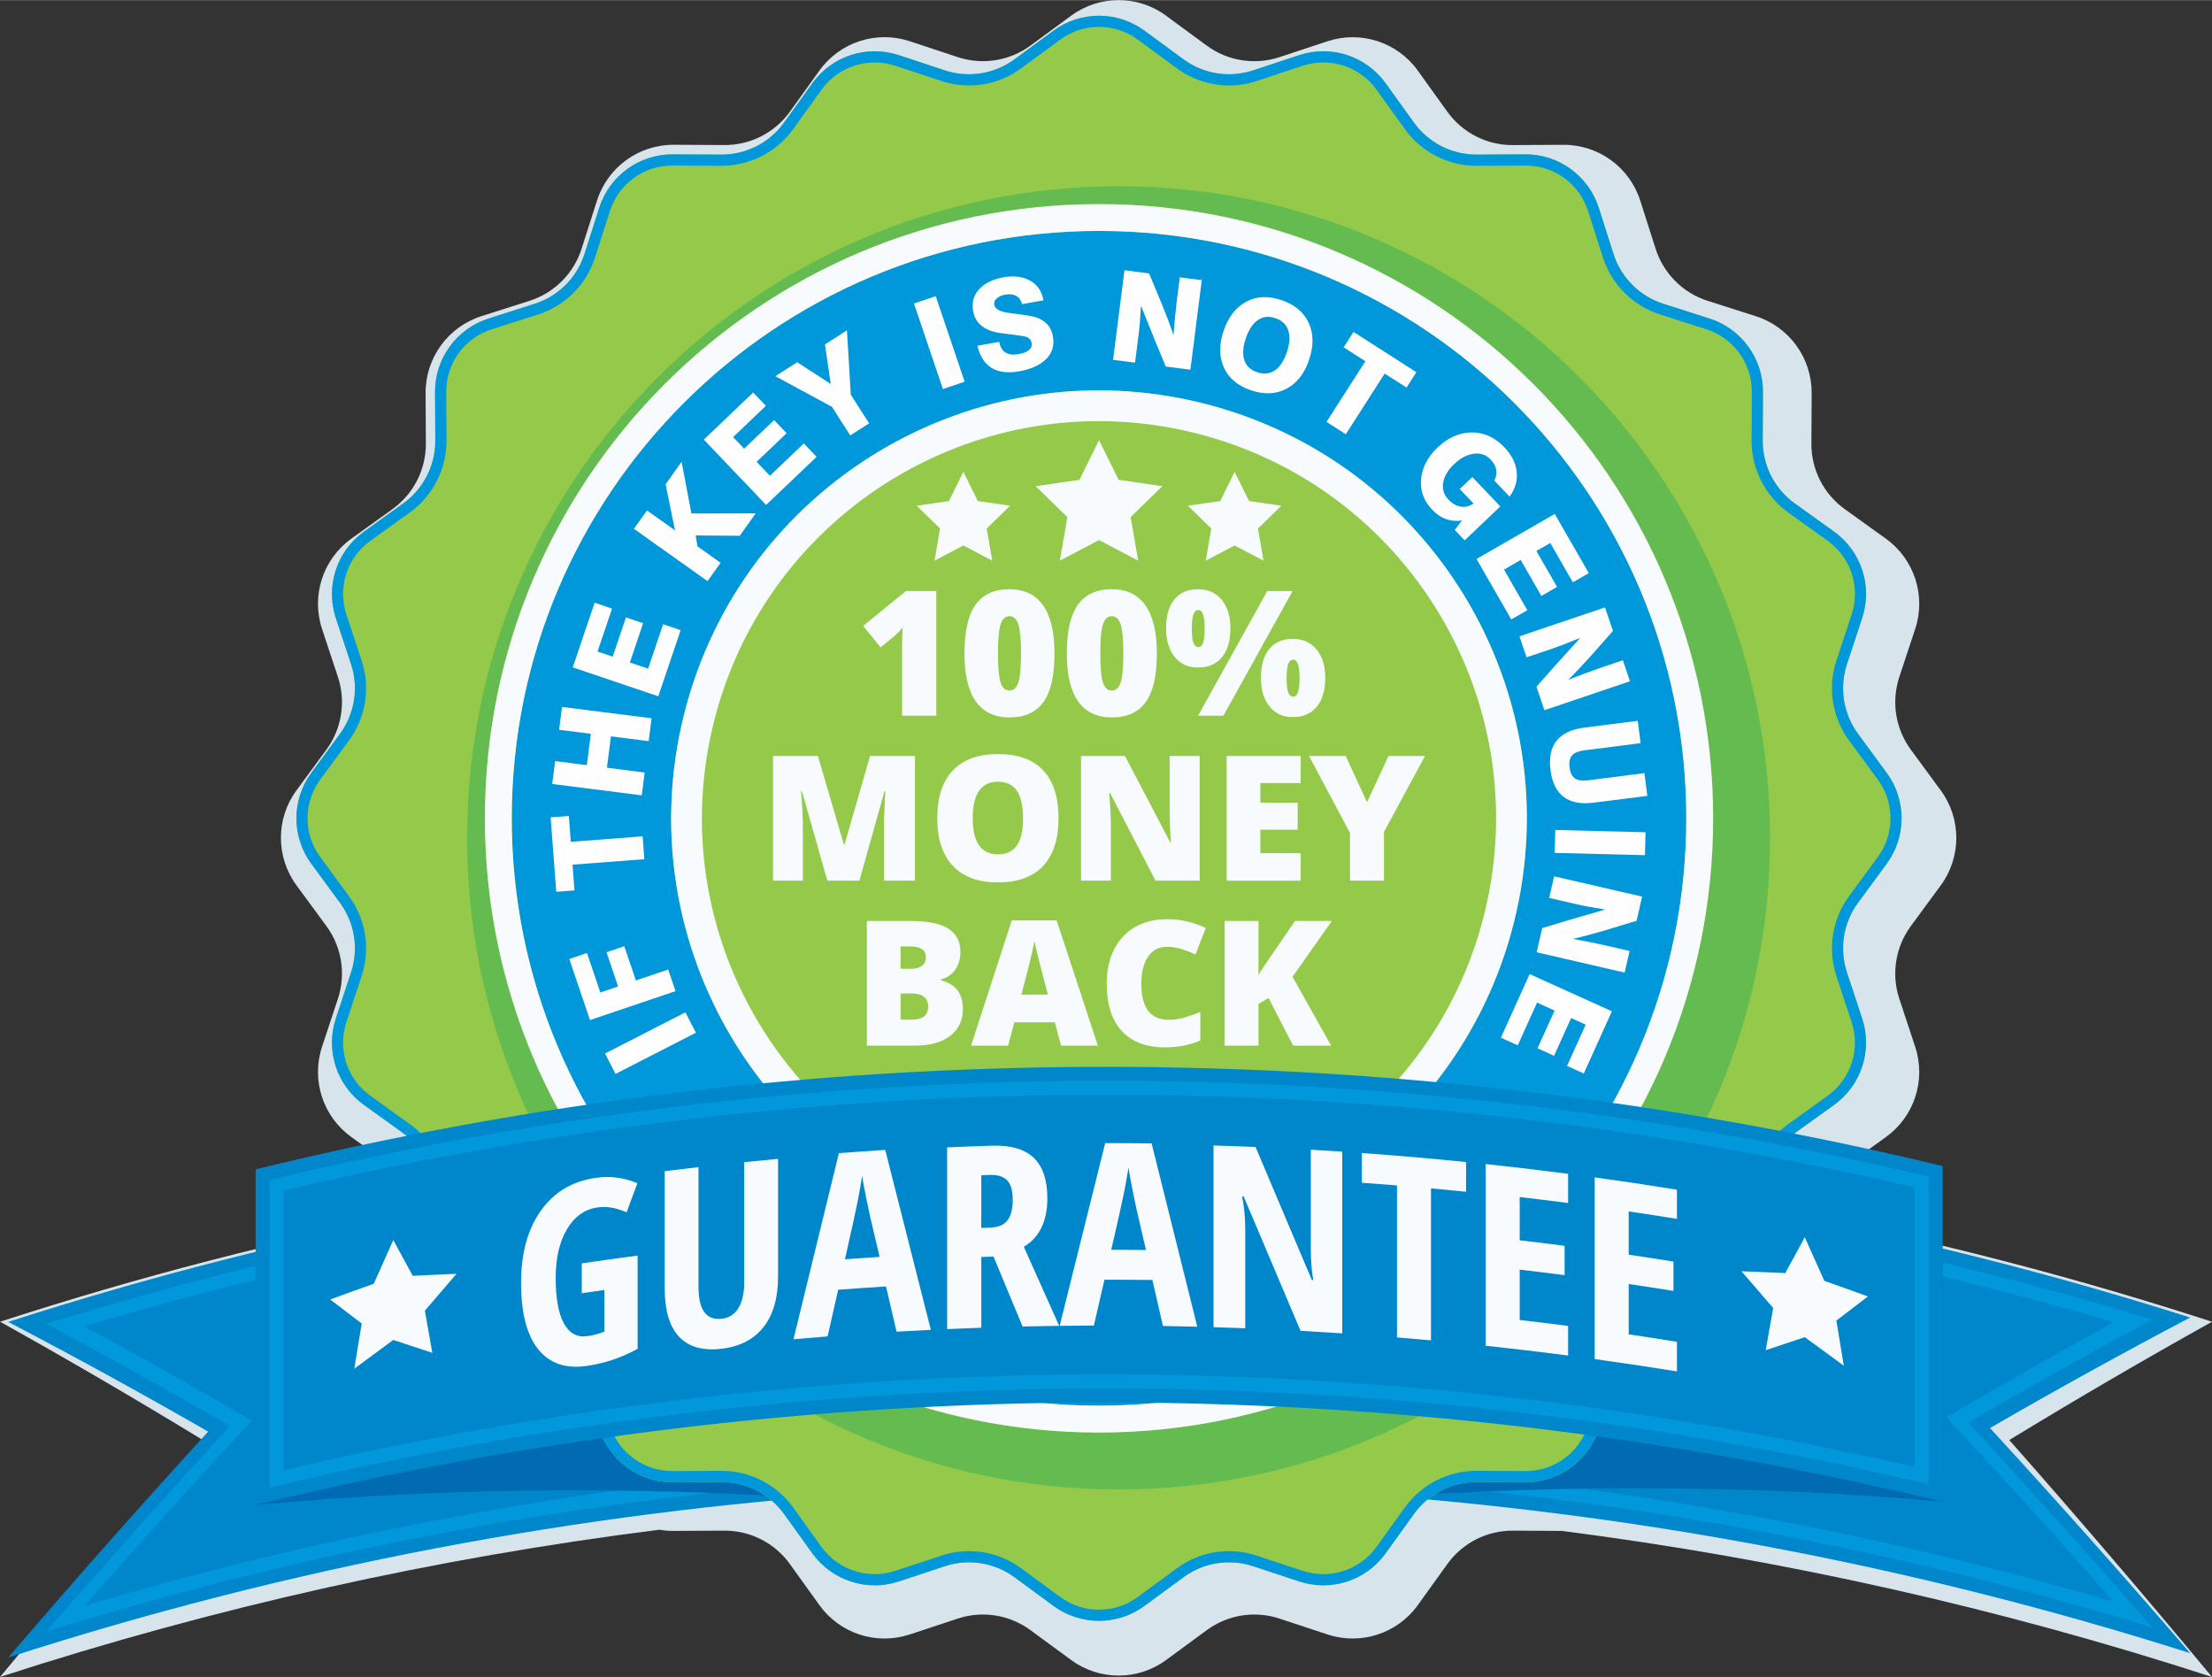 <?xml version="1.0" encoding="UTF-8"?>
<!DOCTYPE svg PUBLIC "-//W3C//DTD SVG 1.1//EN" "http://www.w3.org/Graphics/SVG/1.1/DTD/svg11.dtd">
<!-- Creator: CorelDRAW 2019 (64-Bit) -->
<svg xmlns="http://www.w3.org/2000/svg" xml:space="preserve" width="1.087in" height="0.824in" version="1.1" style="shape-rendering:geometricPrecision; text-rendering:geometricPrecision; image-rendering:optimizeQuality; fill-rule:evenodd; clip-rule:evenodd"
viewBox="0 0 1086.6 823.56"
 xmlns:xlink="http://www.w3.org/1999/xlink"
 xmlns:xodm="http://www.corel.com/coreldraw/odm/2003">
 <rect x="0" y="0" width="1086.6" height="823.56" fill="#333333" stroke="none"/>
 <defs>
  <style type="text/css">
   <![CDATA[
    .fil8 {fill:none;fill-rule:nonzero}
    .fil2 {fill:#0098DA}
    .fil1 {fill:#0087CB}
    .fil4 {fill:#006BB3}
    .fil9 {fill:#FEFEFE;fill-rule:nonzero}
    .fil7 {fill:#F7FBFE;fill-rule:nonzero}
    .fil5 {fill:#94C949;fill-rule:nonzero}
    .fil6 {fill:#64BC50;fill-rule:nonzero}
    .fil3 {fill:#006BB3;fill-rule:nonzero}
    .fil0 {fill:#D8E4EB;fill-rule:nonzero}
   ]]>
  </style>
 </defs>
 <g id="Layer_x0020_1">
  <g id="_2532359664288">
   <path class="fil0" d="M572.8 7.65l20.02 14.7c10.28,7.55 23.58,9.65 35.69,5.65l23.59 -7.8c16.35,-5.4 34.31,0.43 44.36,14.41l14.5 20.18c7.44,10.35 19.44,16.47 32.19,16.4l24.85 -0.13c17.22,-0.09 32.5,11.02 37.74,27.41l7.56 23.67c3.88,12.15 13.4,21.67 25.55,25.55l23.67 7.55c16.4,5.24 27.5,20.52 27.42,37.73l-0.13 24.84c-0.07,12.76 6.05,24.75 16.41,32.19l20.17 14.5c13.98,10.04 19.82,28.01 14.41,44.35l-7.8 23.58c-4,12.11 -1.9,25.41 5.65,35.69l14.71 20.02c10.19,13.87 10.19,32.76 0,46.63l-14.71 20.02c-7.55,10.28 -9.66,23.57 -5.65,35.68l7.8 23.59c5.41,16.35 -0.43,34.31 -14.41,44.35l-20.17 14.5c-8.32,5.97 -13.9,14.89 -15.74,24.76 66.06,13.31 131.56,30.45 196.13,51.43 -32.97,18.37 -66.19,37.72 -99.59,58.09 33.4,37.79 66.61,76.58 99.59,116.37 -104.52,-33.96 -211.44,-57.87 -319.33,-71.73l-24.11 -0.13c-12.75,-0.07 -24.75,6.05 -32.19,16.4l-14.5 20.17c-10.05,13.98 -28.01,19.82 -44.36,14.42l-23.59 -7.8c-12.11,-4 -25.41,-1.9 -35.69,5.65l-20.02 14.7c-13.87,10.19 -32.76,10.19 -46.64,0l-20.02 -14.7c-10.28,-7.55 -23.58,-9.66 -35.69,-5.65l-23.59 7.8c-16.35,5.4 -34.31,-0.43 -44.36,-14.42l-14.5 -20.17c-7.44,-10.35 -19.44,-16.47 -32.19,-16.4l-24.85 0.13c-2.38,0.01 -4.72,-0.19 -7,-0.59 -109.46,13.76 -217.93,37.87 -323.95,72.31 32.98,-39.79 66.19,-78.58 99.59,-116.37 -33.4,-20.37 -66.61,-39.72 -99.59,-58.09 68.44,-22.23 137.89,-40.16 207.98,-53.78 -2.24,-8.93 -7.57,-16.92 -15.22,-22.42l-20.18 -14.5c-13.98,-10.04 -19.82,-28 -14.41,-44.35l7.8 -23.59c4,-12.11 1.9,-25.4 -5.65,-35.68l-14.71 -20.02c-10.19,-13.87 -10.19,-32.76 0,-46.63l14.71 -20.02c7.55,-10.28 9.66,-23.57 5.65,-35.69l-7.8 -23.58c-5.41,-16.35 0.43,-34.31 14.41,-44.35l20.18 -14.5c10.36,-7.44 16.47,-19.44 16.41,-32.19l-0.13 -24.84c-0.09,-17.21 11.02,-32.49 27.41,-37.73l23.67 -7.55c12.15,-3.88 21.67,-13.4 25.55,-25.55l7.56 -23.67c5.24,-16.4 20.52,-27.5 37.73,-27.41l24.85 0.13c12.75,0.07 24.75,-6.04 32.19,-16.4l14.5 -20.18c10.05,-13.98 28.01,-19.81 44.36,-14.41l23.59 7.8c12.11,4 25.41,1.9 35.69,-5.65l20.02 -14.7c13.88,-10.19 32.77,-10.19 46.64,0z"/>
   <g>
    <path class="fil1" d="M102.27 703.06c-32.95,-18.93 -65.71,-36.9 -98.24,-53.89 138.02,-44.48 280.17,-71.45 423.2,-80.91 0,54.95 0,109.89 0,164.84 -143.03,9.46 -285.18,36.43 -423.2,80.91 32.53,-37.96 65.3,-74.94 98.24,-110.96z"/>
    <path class="fil1" d="M977.54 701.31c32.98,-19.07 65.77,-37.17 98.33,-54.29 -138.15,-43.91 -280.38,-70.32 -423.44,-79.22 0,54.95 0,109.9 0,164.85 143.06,8.9 285.28,35.3 423.44,79.21 -32.56,-37.82 -65.35,-74.68 -98.33,-110.56z"/>
    <path class="fil2" d="M41.46 788.67c121.74,-36.26 246.43,-59.04 371.88,-68.33 0,-45.79 0,-91.58 0,-137.37 -125.45,9.3 -250.14,32.07 -371.88,68.33 27.26,14.78 54.65,30.23 82.18,46.36 -27.52,29.66 -54.92,60 -82.18,91.01zm-18.74 -138.54c129.91,-40.27 263.33,-65.11 397.56,-74.53 0,50.37 0,100.74 0,151.11 -134.24,9.41 -267.65,34.26 -397.56,74.53 29.9,-34.46 59.99,-68.09 90.23,-100.91 -30.24,-17.55 -60.33,-34.28 -90.23,-50.2z"/>
    <path class="fil2" d="M1038.4 786.68c-121.85,-35.76 -246.6,-58.04 -372.08,-66.84 0,-45.79 0,-91.58 0,-137.37 125.48,8.8 250.23,31.08 372.08,66.84 -27.28,14.89 -54.7,30.45 -82.24,46.69 27.54,29.55 54.97,59.78 82.24,90.68zm18.76 -138.62c-130.03,-39.74 -263.52,-64.06 -397.78,-72.94 0,50.37 0,100.74 0,151.11 134.26,8.89 267.76,33.2 397.78,72.94 -29.93,-34.33 -60.04,-67.85 -90.31,-100.54 30.26,-17.67 60.38,-34.53 90.31,-50.56z"/>
    <path class="fil3" d="M125.59 574.24c99.33,-9.19 200.26,-9.58 301.63,-1.17 0,54.95 0,109.9 0,164.84 -101.37,-8.4 -202.3,-8.01 -301.63,1.17l0 -164.84z"/>
    <path class="fil4" d="M652.44 572.62c0,54.95 0,109.9 0,164.84 101.39,-8.81 202.36,-8.81 301.76,-0.03 0,-54.95 0,-109.9 0,-164.84 -99.4,-8.79 -200.38,-8.78 -301.76,0.03z"/>
   </g>
   <path class="fil5" d="M562.21 14.99l19.19 14.09c9.85,7.23 22.59,9.25 34.19,5.41l22.6 -7.47c15.66,-5.18 32.87,0.41 42.5,13.81l13.89 19.32c7.13,9.92 18.63,15.78 30.85,15.71l23.8 -0.12c16.5,-0.09 31.13,10.55 36.15,26.26l7.24 22.67c3.72,11.64 12.84,20.76 24.48,24.47l22.67 7.24c15.72,5.02 26.35,19.65 26.27,36.14l-0.13 23.8c-0.06,12.22 5.8,23.71 15.72,30.84l19.33 13.89c13.39,9.62 18.99,26.83 13.81,42.49l-7.47 22.59c-3.83,11.6 -1.82,24.34 5.42,34.19l14.09 19.18c9.76,13.29 9.76,31.38 0,44.68l-14.09 19.18c-7.24,9.85 -9.25,22.58 -5.42,34.19l7.47 22.59c5.18,15.66 -0.41,32.86 -13.81,42.48l-19.33 13.89c-9.92,7.13 -15.78,18.62 -15.72,30.84l0.13 23.8c0.08,16.49 -10.55,31.13 -26.27,36.15l-22.67 7.23c-11.64,3.72 -20.76,12.83 -24.48,24.48l-7.24 22.67c-5.02,15.71 -19.66,26.35 -36.15,26.26l-23.8 -0.13c-12.22,-0.06 -23.71,5.79 -30.85,15.72l-13.89 19.32c-9.63,13.39 -26.84,18.98 -42.5,13.8l-22.6 -7.47c-11.6,-3.84 -24.35,-1.82 -34.19,5.41l-19.19 14.09c-13.3,9.76 -31.39,9.76 -44.69,0l-19.18 -14.09c-9.85,-7.23 -22.59,-9.25 -34.2,-5.41l-22.59 7.47c-15.67,5.18 -32.87,-0.41 -42.5,-13.8l-13.89 -19.32c-7.13,-9.93 -18.62,-15.78 -30.84,-15.72l-23.8 0.13c-16.5,0.09 -31.14,-10.55 -36.15,-26.26l-7.24 -22.67c-3.71,-11.64 -12.84,-20.76 -24.48,-24.48l-22.67 -7.23c-15.72,-5.02 -26.35,-19.65 -26.27,-36.15l0.13 -23.8c0.06,-12.22 -5.8,-23.71 -15.72,-30.84l-19.33 -13.89c-13.39,-9.62 -18.99,-26.83 -13.81,-42.48l7.47 -22.59c3.84,-11.6 1.82,-24.34 -5.42,-34.19l-14.09 -19.18c-9.77,-13.3 -9.77,-31.39 0,-44.68l14.09 -19.18c7.24,-9.85 9.26,-22.59 5.42,-34.19l-7.47 -22.59c-5.18,-15.66 0.41,-32.87 13.81,-42.49l19.33 -13.89c9.92,-7.13 15.78,-18.62 15.72,-30.84l-0.13 -23.8c-0.08,-16.49 10.55,-31.13 26.27,-36.14l22.67 -7.24c11.64,-3.71 20.77,-12.83 24.48,-24.47l7.24 -22.67c5.01,-15.71 19.65,-26.35 36.15,-26.26l23.8 0.12c12.22,0.06 23.71,-5.79 30.84,-15.71l13.89 -19.32c9.63,-13.39 26.83,-18.98 42.5,-13.81l22.59 7.47c11.6,3.83 24.35,1.82 34.2,-5.41l19.18 -14.09c13.3,-9.76 31.39,-9.76 44.69,0z"/>
   <path class="fil6" d="M869.51 411.44c0,176.75 -143.28,320.03 -320.03,320.03 -176.74,0 -320.03,-143.28 -320.03,-320.03 0,-176.74 143.28,-320.03 320.03,-320.03 176.75,0 320.03,143.28 320.03,320.03z"/>
   <path class="fil2" d="M902.07 479.26l7.47 22.59c4.45,13.45 -0.29,28.04 -11.8,36.3l-19.33 13.89c-11.35,8.15 -18.08,21.36 -18,35.33l0.12 23.8c0.07,14.17 -8.94,26.57 -22.44,30.88l-22.67 7.24c-13.31,4.25 -23.8,14.72 -28.05,28.04l-7.24 22.67c-4.28,13.42 -16.63,22.44 -30.72,22.44l-24.2 -0.12c-13.89,0 -27.01,6.73 -35.11,18l-13.89 19.32c-6.04,8.41 -15.83,13.43 -26.19,13.43 -3.44,0 -6.84,-0.55 -10.12,-1.63l-22.6 -7.47c-4.39,-1.45 -8.96,-2.19 -13.57,-2.19 -9.27,0 -18.12,2.9 -25.6,8.39l-19.18 14.09c-5.57,4.09 -12.17,6.26 -19.09,6.26 -6.92,0 -13.52,-2.17 -19.09,-6.26l-19.19 -14.09c-7.47,-5.49 -16.32,-8.39 -25.59,-8.39 -4.62,0 -9.19,0.74 -13.57,2.19l-22.6 7.47c-3.28,1.09 -6.68,1.63 -10.12,1.63 -10.36,0 -20.15,-5.02 -26.19,-13.43l-13.89 -19.32c-8.1,-11.27 -21.23,-18 -35.11,-18l-24.2 0.12c-14.09,0 -26.43,-9.02 -30.72,-22.44l-7.24 -22.67c-4.25,-13.31 -14.73,-23.79 -28.04,-28.04l-22.68 -7.24c-13.5,-4.31 -22.51,-16.72 -22.44,-30.88l0.13 -23.8c0.07,-13.97 -6.66,-27.18 -18.01,-35.33l-19.33 -13.89c-11.5,-8.26 -16.25,-22.85 -11.8,-36.3l7.47 -22.59c4.39,-13.26 2.07,-27.91 -6.2,-39.16l-14.09 -19.18c-8.39,-11.41 -8.39,-26.75 0,-38.17l14.09 -19.18c8.27,-11.26 10.59,-25.9 6.2,-39.17l-7.47 -22.59c-4.45,-13.45 0.3,-28.04 11.8,-36.3l19.33 -13.89c11.35,-8.15 18.08,-21.36 18.01,-35.33l-0.13 -23.8c-0.07,-14.16 8.94,-26.57 22.44,-30.88l22.68 -7.24c13.31,-4.25 23.8,-14.73 28.04,-28.04l7.24 -22.67c4.28,-13.42 16.63,-22.44 30.72,-22.44l24.2 0.13c13.88,0 27.01,-6.73 35.11,-18l13.89 -19.32c6.04,-8.41 15.83,-13.43 26.19,-13.43 3.44,0 6.84,0.55 10.12,1.63l22.6 7.47c4.39,1.45 8.95,2.19 13.57,2.19 9.28,0 18.13,-2.9 25.6,-8.39l19.19 -14.09c5.57,-4.09 12.17,-6.26 19.09,-6.26 6.92,0 13.52,2.17 19.09,6.26l19.19 14.09c7.47,5.49 16.32,8.39 25.6,8.39 4.62,0 9.18,-0.73 13.57,-2.19l22.6 -7.47c3.28,-1.08 6.68,-1.63 10.12,-1.63 10.36,0 20.15,5.02 26.19,13.43l13.89 19.32c8.1,11.27 21.23,18 35.11,18l24.2 -0.13c14.09,0 26.43,9.02 30.72,22.44l7.24 22.67c4.25,13.31 14.73,23.79 28.05,28.04l22.67 7.24c13.5,4.3 22.52,16.72 22.44,30.88l-0.12 23.8c-0.07,13.97 6.65,27.18 18,35.33l19.33 13.89c11.51,8.26 16.25,22.85 11.8,36.3l-7.47 22.59c-4.39,13.26 -2.07,27.9 6.2,39.16l14.09 19.18c8.39,11.42 8.39,26.76 0,38.17l-14.09 19.18c-8.27,11.26 -10.59,25.9 -6.2,39.16zm24.72 -55.09c9.76,-13.3 9.76,-31.39 0,-44.68l-14.09 -19.18c-7.24,-9.85 -9.25,-22.59 -5.42,-34.19l7.47 -22.59c5.18,-15.66 -0.41,-32.87 -13.81,-42.49l-19.33 -13.89c-9.92,-7.13 -15.78,-18.62 -15.72,-30.84l0.13 -23.8c0.08,-16.49 -10.55,-31.13 -26.27,-36.14l-22.67 -7.24c-11.64,-3.71 -20.76,-12.83 -24.48,-24.47l-7.24 -22.67c-5.02,-15.71 -19.66,-26.35 -36.15,-26.26l-23.8 0.12c-12.22,0.06 -23.71,-5.79 -30.85,-15.71l-13.89 -19.32c-9.63,-13.39 -26.84,-18.98 -42.5,-13.81l-22.6 7.47c-11.6,3.83 -24.35,1.82 -34.19,-5.41l-19.19 -14.09c-13.3,-9.76 -31.39,-9.76 -44.69,0l-19.18 14.09c-9.85,7.23 -22.59,9.25 -34.2,5.41l-22.59 -7.47c-15.67,-5.18 -32.87,0.41 -42.5,13.81l-13.89 19.32c-7.13,9.92 -18.62,15.78 -30.84,15.71l-23.8 -0.12c-16.5,-0.09 -31.14,10.55 -36.15,26.26l-7.24 22.67c-3.71,11.64 -12.84,20.76 -24.48,24.47l-22.67 7.24c-15.72,5.02 -26.35,19.65 -26.27,36.14l0.13 23.8c0.06,12.22 -5.8,23.71 -15.72,30.84l-19.33 13.89c-13.39,9.62 -18.99,26.83 -13.81,42.49l7.47 22.59c3.84,11.6 1.82,24.34 -5.42,34.19l-14.09 19.18c-9.77,13.29 -9.77,31.38 0,44.68l14.09 19.18c7.24,9.85 9.26,22.58 5.42,34.19l-7.47 22.59c-5.18,15.66 0.41,32.86 13.81,42.48l19.33 13.89c9.92,7.13 15.78,18.62 15.72,30.84l-0.13 23.8c-0.08,16.49 10.55,31.13 26.27,36.15l22.67 7.23c11.64,3.72 20.77,12.83 24.48,24.48l7.24 22.67c5.01,15.71 19.65,26.35 36.15,26.26l23.8 -0.13c12.22,-0.06 23.71,5.79 30.84,15.72l13.89 19.32c9.63,13.39 26.83,18.98 42.5,13.8l22.59 -7.47c11.6,-3.84 24.35,-1.82 34.2,5.41l19.18 14.09c13.3,9.76 31.39,9.76 44.69,0l19.19 -14.09c9.85,-7.23 22.59,-9.25 34.19,-5.41l22.6 7.47c15.66,5.18 32.87,-0.41 42.5,-13.8l13.89 -19.32c7.13,-9.93 18.63,-15.78 30.85,-15.72l23.8 0.13c16.5,0.09 31.13,-10.55 36.15,-26.26l7.24 -22.67c3.72,-11.64 12.84,-20.76 24.48,-24.48l22.67 -7.23c15.72,-5.02 26.35,-19.65 26.27,-36.15l-0.13 -23.8c-0.06,-12.22 5.8,-23.71 15.72,-30.84l19.33 -13.89c13.39,-9.62 18.99,-26.83 13.81,-42.48l-7.47 -22.59c-3.83,-11.6 -1.82,-24.34 5.42,-34.19l14.09 -19.18z"/>
   <path class="fil5" d="M841.53 401.83c0,166.61 -135.06,301.67 -301.67,301.67 -166.61,0 -301.67,-135.06 -301.67,-301.67 0,-166.61 135.06,-301.67 301.67,-301.67 166.61,0 301.67,135.06 301.67,301.67z"/>
   <path class="fil2" d="M743.75 452.67c-28.07,112.61 -142.13,181.12 -254.75,153.05 -112.57,-28.07 -181.11,-142.12 -153.02,-254.7 28.06,-112.62 142.11,-181.14 254.7,-153.07 112.62,28.07 181.14,142.13 153.07,254.72zm-203.89 -339.31c-159.32,0 -288.48,129.15 -288.48,288.48 0,159.32 129.15,288.48 288.48,288.48 159.32,0 288.48,-129.16 288.48,-288.48 0,-159.32 -129.16,-288.48 -288.48,-288.48z"/>
   <path class="fil7" d="M539.87 690.31c-159.32,0 -288.48,-129.16 -288.48,-288.48 0,-159.32 129.15,-288.48 288.48,-288.48 159.32,0 288.48,129.15 288.48,288.48 0,159.32 -129.16,288.48 -288.48,288.48zm0 -590.14c-166.61,0 -301.67,135.06 -301.67,301.67 0,166.61 135.06,301.67 301.67,301.67 166.61,0 301.67,-135.06 301.67,-301.67 0,-166.61 -135.06,-301.67 -301.67,-301.67z"/>
   <path class="fil7" d="M729.09 449.01c-26.06,104.51 -131.91,168.09 -236.43,142.05 -104.48,-26.06 -168.09,-131.91 -142.02,-236.39 26.04,-104.52 131.89,-168.12 236.39,-142.06 104.52,26.05 168.11,131.91 142.06,236.41zm-138.41 -251.07c-112.59,-28.07 -226.64,40.45 -254.7,153.07 -28.09,112.58 40.45,226.63 153.02,254.7 112.62,28.07 226.67,-40.44 254.75,-153.05 28.07,-112.59 -40.45,-226.65 -153.07,-254.72z"/>
   <polygon class="fil7" points="539.87,216.12 549.48,235.59 570.98,238.72 555.42,253.88 559.09,275.29 539.87,265.18 520.64,275.29 524.31,253.88 508.76,238.72 530.25,235.59 "/>
   <polygon class="fil7" points="473.24,231.65 480.33,246.02 496.18,248.32 484.71,259.5 487.42,275.29 473.24,267.83 459.07,275.29 461.77,259.5 450.3,248.32 466.15,246.02 "/>
   <polygon class="fil7" points="606.49,231.65 613.58,246.02 629.43,248.32 617.96,259.5 620.67,275.29 606.49,267.83 592.31,275.29 595.02,259.5 583.55,248.32 599.4,246.02 "/>
   <polygon class="fil7" points="539.87,528.37 549.48,547.85 570.98,550.97 555.42,566.13 559.09,587.54 539.87,577.44 520.64,587.54 524.31,566.13 508.76,550.97 530.25,547.85 "/>
   <polygon class="fil7" points="473.24,528.37 480.33,542.74 496.18,545.04 484.71,556.22 487.42,572.01 473.24,564.55 459.07,572.01 461.77,556.22 450.3,545.04 466.15,542.74 "/>
   <polygon class="fil7" points="606.49,528.37 613.58,542.74 629.43,545.04 617.96,556.22 620.67,572.01 606.49,564.55 592.31,572.01 595.02,556.22 583.55,545.04 599.4,542.74 "/>
   <path class="fil7" d="M459.94 351.45l-16.8 0 0 -32.42c0,-3.94 0.08,-7.54 0.25,-10.81 -1.04,1.26 -2.32,2.57 -3.85,3.94l-6.95 5.74 -8.59 -10.56 21.03 -17.13 14.91 0 0 61.24z"/>
   <path class="fil7" d="M490.23 320.92c0,6.93 0.43,11.69 1.3,14.28 0.87,2.59 2.32,3.89 4.36,3.89 2.07,0 3.52,-1.34 4.38,-4.02 0.85,-2.68 1.28,-7.4 1.28,-14.16 0,-6.79 -0.43,-11.54 -1.3,-14.26 -0.87,-2.72 -2.32,-4.08 -4.35,-4.08 -2.04,0 -3.49,1.31 -4.36,3.94 -0.87,2.63 -1.3,7.43 -1.3,14.41zm27.77 0c0,10.83 -1.81,18.77 -5.44,23.81 -3.63,5.04 -9.19,7.56 -16.67,7.56 -7.32,0 -12.83,-2.63 -16.55,-7.89 -3.71,-5.26 -5.57,-13.09 -5.57,-23.48 0,-10.89 1.81,-18.88 5.45,-23.96 3.63,-5.08 9.19,-7.63 16.67,-7.63 7.29,0 12.8,2.65 16.52,7.94 3.73,5.29 5.59,13.17 5.59,23.65z"/>
   <path class="fil7" d="M540.5 320.92c0,6.93 0.43,11.69 1.3,14.28 0.87,2.59 2.32,3.89 4.36,3.89 2.06,0 3.52,-1.34 4.38,-4.02 0.85,-2.68 1.28,-7.4 1.28,-14.16 0,-6.79 -0.43,-11.54 -1.3,-14.26 -0.87,-2.72 -2.31,-4.08 -4.35,-4.08 -2.04,0 -3.49,1.31 -4.36,3.94 -0.86,2.63 -1.3,7.43 -1.3,14.41zm27.77 0c0,10.83 -1.81,18.77 -5.44,23.81 -3.63,5.04 -9.19,7.56 -16.67,7.56 -7.31,0 -12.83,-2.63 -16.54,-7.89 -3.72,-5.26 -5.57,-13.09 -5.57,-23.48 0,-10.89 1.81,-18.88 5.45,-23.96 3.63,-5.08 9.19,-7.63 16.67,-7.63 7.29,0 12.8,2.65 16.52,7.94 3.73,5.29 5.59,13.17 5.59,23.65z"/>
   <path class="fil7" d="M632.02 333.02c0,3.21 0.26,5.53 0.79,6.96 0.53,1.42 1.33,2.13 2.39,2.13 1.2,0 2.03,-0.81 2.49,-2.45 0.46,-1.63 0.69,-3.85 0.69,-6.64 0,-2.79 -0.23,-5 -0.69,-6.64 -0.46,-1.63 -1.29,-2.45 -2.49,-2.45 -1.09,0 -1.89,0.72 -2.41,2.18 -0.52,1.45 -0.77,3.76 -0.77,6.91zm18.97 -0.17c0,6.11 -1.39,10.85 -4.17,14.22 -2.78,3.37 -6.71,5.05 -11.79,5.05 -4.8,0 -8.61,-1.74 -11.41,-5.22 -2.81,-3.48 -4.21,-8.16 -4.21,-14.05 0,-6.14 1.36,-10.87 4.1,-14.18 2.74,-3.31 6.58,-4.96 11.52,-4.96 4.89,0 8.77,1.72 11.65,5.15 2.87,3.44 4.31,8.1 4.31,13.99zm-16.04 -42.64l-33.98 61.24 -12.44 0 33.97 -61.24 12.44 0zm-49.51 18.43c0,3.21 0.26,5.53 0.8,6.95 0.53,1.43 1.33,2.14 2.39,2.14 1.06,0 1.85,-0.7 2.36,-2.09 0.52,-1.4 0.78,-3.73 0.78,-7 0,-3.21 -0.26,-5.53 -0.78,-6.95 -0.52,-1.43 -1.3,-2.13 -2.36,-2.13 -1.09,0 -1.89,0.72 -2.41,2.18 -0.52,1.45 -0.77,3.76 -0.77,6.91zm18.97 -0.17c0,6.14 -1.38,10.9 -4.15,14.26 -2.77,3.37 -6.7,5.05 -11.81,5.05 -4.8,0 -8.61,-1.74 -11.42,-5.22 -2.8,-3.48 -4.21,-8.17 -4.21,-14.09 0,-6.14 1.37,-10.87 4.11,-14.18 2.74,-3.31 6.57,-4.96 11.52,-4.96 4.88,0 8.77,1.72 11.65,5.15 2.87,3.43 4.31,8.1 4.31,13.99z"/>
   <path class="fil7" d="M406.41 432.47l-12.52 -44.11 -0.38 0c0.59,7.52 0.88,13.35 0.88,17.51l0 26.6 -14.66 0 0 -61.24 22.03 0 12.78 43.48 0.33 0 12.52 -43.48 22.07 0 0 61.24 -15.2 0 0 -26.85c0,-1.4 0.02,-2.95 0.06,-4.65 0.04,-1.7 0.23,-5.88 0.57,-12.52l-0.38 0 -12.35 44.02 -15.75 0z"/>
   <path class="fil7" d="M477.83 401.77c0,11.84 4.12,17.76 12.36,17.76 4.19,0 7.3,-1.44 9.32,-4.31 2.02,-2.87 3.04,-7.35 3.04,-13.44 0,-6.11 -1.03,-10.63 -3.08,-13.55 -2.06,-2.92 -5.12,-4.38 -9.2,-4.38 -8.29,0 -12.44,5.98 -12.44,17.93zm42.14 0c0,10.3 -2.53,18.14 -7.58,23.5 -5.06,5.36 -12.46,8.04 -22.2,8.04 -9.61,0 -16.97,-2.69 -22.09,-8.08 -5.13,-5.39 -7.69,-13.24 -7.69,-23.54 0,-10.19 2.55,-17.98 7.65,-23.35 5.09,-5.37 12.5,-8.06 22.22,-8.06 9.75,0 17.13,2.67 22.16,8 5.03,5.33 7.54,13.17 7.54,23.5z"/>
   <path class="fil7" d="M589.33 432.47l-21.7 0 -22.37 -43.15 -0.37 0c0.53,6.79 0.8,11.96 0.8,15.54l0 27.61 -14.66 0 0 -61.24 21.61 0 22.28 42.56 0.25 0c-0.39,-6.17 -0.59,-11.13 -0.59,-14.87l0 -27.69 14.74 0 0 61.24z"/>
   <polygon class="fil7" points="638.93,432.47 602.57,432.47 602.57,371.23 638.93,371.23 638.93,384.51 619.12,384.51 619.12,394.15 637.46,394.15 637.46,407.42 619.12,407.42 619.12,418.98 638.93,418.98 "/>
   <polygon class="fil7" points="671.52,393.94 682.07,371.23 700,371.23 679.85,408.55 679.85,432.47 663.18,432.47 663.18,409.06 643.04,371.23 661.05,371.23 "/>
   <path class="fil7" d="M442.37 487.85l0 12.86 5.82 0c5.17,0 7.75,-2.18 7.75,-6.53 0,-2.04 -0.69,-3.61 -2.07,-4.69 -1.38,-1.09 -3.39,-1.63 -6.01,-1.63l-5.49 0zm0 -12.1l4.98 0c2.37,0 4.21,-0.49 5.51,-1.47 1.3,-0.98 1.95,-2.43 1.95,-4.36 0,-3.43 -2.6,-5.15 -7.79,-5.15l-4.65 0 0 10.98zm-16.55 -23.5l21.37 0c8.32,0 14.5,1.23 18.54,3.7 4.03,2.47 6.05,6.32 6.05,11.54 0,3.43 -0.88,6.36 -2.64,8.8 -1.76,2.43 -4.08,3.99 -6.96,4.69l0 0.42c3.8,1 6.55,2.68 8.25,5.02 1.7,2.35 2.56,5.39 2.56,9.13 0,5.56 -2.09,9.93 -6.26,13.13 -4.18,3.2 -9.87,4.8 -17.07,4.8l-23.83 0 0 -61.24z"/>
   <path class="fil7" d="M514.76 488.44l-2.64 -10.06c-0.61,-2.23 -1.36,-5.12 -2.24,-8.67 -0.88,-3.54 -1.46,-6.09 -1.74,-7.62 -0.25,1.43 -0.75,3.77 -1.49,7.04 -0.74,3.27 -2.38,9.7 -4.92,19.31l13.03 0zm6.45 25.05l-3.02 -11.47 -19.89 0 -3.1 11.47 -18.18 0 19.98 -61.49 22.07 0 20.23 61.49 -18.1 0z"/>
   <path class="fil7" d="M573.19 464.94c-3.94,0 -7.01,1.61 -9.22,4.84 -2.2,3.22 -3.31,7.67 -3.31,13.34 0,11.78 4.48,17.68 13.44,17.68 2.7,0 5.33,-0.38 7.87,-1.13 2.54,-0.76 5.09,-1.66 7.67,-2.72l0 13.99c-5.11,2.26 -10.89,3.39 -17.34,3.39 -9.24,0 -16.33,-2.68 -21.26,-8.04 -4.93,-5.36 -7.39,-13.11 -7.39,-23.24 0,-6.34 1.19,-11.91 3.58,-16.71 2.39,-4.8 5.82,-8.5 10.31,-11.08 4.48,-2.58 9.75,-3.88 15.81,-3.88 6.62,0 12.94,1.44 18.98,4.31l-5.07 13.03c-2.26,-1.06 -4.52,-1.95 -6.78,-2.68 -2.26,-0.72 -4.69,-1.09 -7.29,-1.09z"/>
   <path class="fil7" d="M653.91 513.49l-18.69 0 -12.1 -23.41 -4.9 2.93 0 20.48 -16.63 0 0 -61.24 16.63 0 0 26.6c0.84,-1.65 2.53,-4.26 5.07,-7.83l12.86 -18.76 18.09 0 -19.31 27.44 18.98 33.8z"/>
   <path class="fil8" d="M811.56 401.83c0,150.05 -121.64,271.69 -271.7,271.69 -150.05,0 -271.7,-121.64 -271.7,-271.69 0,-150.06 121.65,-271.7 271.7,-271.7 150.06,0 271.7,121.64 271.7,271.7z"/>
   <path class="fil8" d="M764.15 401.83c0,123.87 -100.41,224.28 -224.28,224.28 -123.87,0 -224.28,-100.42 -224.28,-224.28 0,-123.87 100.41,-224.29 224.28,-224.29 123.87,0 224.28,100.42 224.28,224.29z"/>
   <g>
    <path class="fil1" d="M125.59 574.24c0,54.94 0,109.89 0,164.84 272.14,-66.56 556.27,-67.11 828.61,-1.65 0,-54.95 0,-109.9 0,-164.84 -272.33,-65.47 -556.47,-64.92 -828.61,1.65z"/>
    <path class="fil2" d="M940.57 720.47c-263.63,-61.15 -537.92,-60.62 -801.37,1.59 0,-45.79 0,-91.58 0,-137.37 263.45,-62.22 537.73,-62.75 801.37,-1.59 0,45.79 0,91.58 0,137.37zm-808.17 -141.02c0,50.37 0,100.74 0,151.11 267.8,-64.37 547,-64.91 814.99,-1.62 0,-50.37 0,-100.74 0,-151.11 -267.99,-63.29 -547.19,-62.75 -814.99,1.62z"/>
    <g>
     <path class="fil7" d="M193.18 608.98c3.2,5.84 6.39,11.69 9.59,17.56 7.15,-0.37 14.31,-0.69 21.47,-0.98 -5.19,6.01 -10.36,12.04 -15.54,18.1 1.22,6.9 2.44,13.8 3.67,20.7 -6.4,-2.14 -12.8,-4.25 -19.19,-6.32 -6.39,4.67 -12.77,9.37 -19.15,14.11 1.22,-7.4 2.44,-14.8 3.66,-22.19 -5.16,-3.96 -10.32,-7.89 -15.48,-11.8 7.12,-2.62 14.26,-5.2 21.39,-7.73 3.19,-7.16 6.39,-14.31 9.58,-21.45z"/>
     <path class="fil7" d="M886.57 607.61c3.2,7.13 6.39,14.27 9.59,21.41 7.14,2.5 14.28,5.06 21.41,7.65 -5.16,3.93 -10.32,7.88 -15.49,11.86 1.22,7.39 2.44,14.78 3.66,22.17 -6.38,-4.71 -12.77,-9.39 -19.17,-14.03 -6.39,2.09 -12.8,4.23 -19.2,6.4 1.22,-6.91 2.44,-13.81 3.67,-20.72 -5.18,-6.04 -10.37,-12.05 -15.55,-18.04 7.17,0.25 14.33,0.55 21.48,0.89 3.2,-5.87 6.4,-11.74 9.59,-17.59z"/>
     <path class="fil7" d="M285.78 620.43c9.13,-1.35 18.28,-2.63 27.43,-3.84 0,15.26 0,30.52 0,45.78 -7.78,4.33 -16.04,7.12 -24.79,8.4 -10.43,1.53 -18.44,-1.15 -24.04,-8.15 -5.61,-6.99 -8.42,-17.89 -8.42,-32.75 0,-14.32 3.21,-26.07 9.64,-35.2 6.43,-9.13 15.42,-14.58 26.99,-16.25 7.15,-1.03 13.98,-0.14 20.5,2.67 -1.76,4.75 -3.52,9.5 -5.28,14.26 -5.07,-2.24 -9.82,-3.05 -14.24,-2.41 -6.34,0.91 -11.35,4.48 -15.05,10.68 -3.7,6.2 -5.55,14.17 -5.55,23.89 0,10.01 1.34,17.47 4.02,22.39 2.67,4.92 6.56,7 11.67,6.25 2.7,-0.4 5.44,-1.14 8.22,-2.22 0,-6.81 0,-13.63 0,-20.44 -3.7,0.52 -7.4,1.06 -11.1,1.61 0,-4.88 0,-9.76 0,-14.65z"/>
     <path class="fil7" d="M382.21 569.13c0,19.24 0,38.49 0,57.74 0,10.62 -2.43,18.95 -7.27,25 -4.84,6.07 -11.84,9.56 -20.99,10.54 -8.94,0.97 -15.75,-1 -20.42,-6 -4.67,-4.99 -7.01,-12.91 -7.01,-23.78 0,-19.16 0,-38.33 0,-57.5 5.53,-0.69 11.06,-1.35 16.6,-1.98 0,19.57 0,39.15 0,58.72 0,11.36 3.79,16.59 11.38,15.76 3.53,-0.38 6.26,-2.11 8.19,-5.2 1.93,-3.09 2.89,-7.3 2.89,-12.63 0,-19.69 0,-39.39 0,-59.09 5.54,-0.56 11.08,-1.1 16.63,-1.61z"/>
     <path class="fil7" d="M432.09 617.25c-1.6,-6.81 -3.21,-13.63 -4.81,-20.44 -0.29,-1.24 -0.94,-4.37 -1.94,-9.37 -1.01,-5 -1.61,-8.34 -1.82,-10.04 -0.54,3.54 -1.22,7.44 -2.04,11.71 -0.82,4.27 -2.96,14.03 -6.41,29.3 5.67,-0.42 11.35,-0.8 17.03,-1.17zm8.33 36.73c-1.72,-7.41 -3.45,-14.81 -5.18,-22.21 -7.84,0.48 -15.67,1.02 -23.51,1.61 -1.72,7.63 -3.45,15.28 -5.18,22.92 -5.59,0.44 -11.18,0.9 -16.77,1.39 7.44,-30.52 14.87,-60.99 22.31,-91.42 7.59,-0.57 15.18,-1.09 22.76,-1.56 7.47,29.41 14.94,58.86 22.41,88.36 -5.62,0.28 -11.24,0.58 -16.85,0.91z"/>
     <path class="fil7" d="M482.05 603.02c1.44,-0.05 2.88,-0.1 4.32,-0.15 3.96,-0.13 6.8,-1.31 8.53,-3.58 1.73,-2.26 2.59,-5.59 2.59,-9.99 0,-4.56 -0.92,-7.78 -2.75,-9.66 -1.83,-1.88 -4.67,-2.77 -8.5,-2.64 -1.4,0.04 -2.8,0.09 -4.2,0.14 0,8.63 0,17.25 0,25.88zm0 14.28c0,11.58 0,23.15 0,34.73 -5.6,0.19 -11.2,0.41 -16.8,0.67 0,-29.75 0,-59.49 0,-89.24 7.33,-0.33 14.66,-0.61 21.99,-0.84 9.31,-0.3 16.18,1.73 20.61,5.99 4.43,4.26 6.64,10.89 6.64,19.83 0,11.28 -3.85,19.2 -11.56,23.85 5.79,12.91 11.58,25.84 17.37,38.81 -6,0.07 -11.99,0.19 -17.98,0.33 -4.76,-11.46 -9.52,-22.91 -14.27,-34.34 -2,0.06 -4,0.13 -5.99,0.2z"/>
     <path class="fil7" d="M562.94 613.84c-1.61,-6.93 -3.21,-13.87 -4.82,-20.8 -0.29,-1.26 -0.94,-4.43 -1.95,-9.51 -1.01,-5.07 -1.62,-8.46 -1.82,-10.17 -0.54,3.5 -1.21,7.35 -2.04,11.56 -0.82,4.21 -2.96,13.81 -6.43,28.82 5.69,0.01 11.37,0.04 17.06,0.11zm8.34 37.35c-1.73,-7.54 -3.46,-15.07 -5.19,-22.6 -7.85,-0.1 -15.7,-0.15 -23.55,-0.15 -1.73,7.51 -3.46,15.02 -5.19,22.53 -5.6,0.02 -11.2,0.06 -16.81,0.14 7.46,-29.96 14.92,-59.88 22.37,-89.75 7.6,-0 15.2,0.04 22.8,0.14 7.48,29.96 14.96,59.97 22.43,90.03 -5.62,-0.15 -11.24,-0.26 -16.87,-0.35z"/>
     <path class="fil7" d="M659.35 654.8c-6.83,-0.45 -13.66,-0.86 -20.49,-1.24 -9.3,-22.05 -18.6,-44.03 -27.91,-65.93 -0.26,-0.01 -0.54,-0.02 -0.8,-0.03 1.03,4.96 1.55,10.27 1.55,15.93 0,16.26 0,32.51 0,48.77 -5.19,-0.2 -10.38,-0.38 -15.57,-0.54 0,-29.74 0,-59.49 0,-89.24 6.88,0.2 13.76,0.45 20.63,0.74 9.22,21.7 18.44,43.49 27.66,65.34 0.23,0.02 0.45,0.03 0.68,0.04 -0.78,-4.32 -1.18,-9.43 -1.18,-15.33 0,-16.24 0,-32.47 0,-48.71 5.15,0.3 10.29,0.61 15.43,0.95 0,29.74 0,59.49 0,89.24z"/>
     <path class="fil7" d="M702.94 658.23c-5.57,-0.51 -11.13,-0.99 -16.7,-1.44 0,-24.89 0,-49.77 0,-74.65 -5.76,-0.47 -11.51,-0.91 -17.27,-1.32 0,-4.86 0,-9.72 0,-14.59 17.09,1.22 34.16,2.7 51.21,4.43 0,4.86 0,9.72 0,14.59 -5.75,-0.58 -11.5,-1.13 -17.24,-1.66 0,24.88 0,49.77 0,74.65z"/>
     <path class="fil7" d="M770.3 665.68c-13.49,-1.76 -27,-3.35 -40.51,-4.8 0,-29.74 0,-59.49 0,-89.24 13.52,1.44 27.02,3.04 40.51,4.8 0,4.78 0,9.56 0,14.34 -7.92,-1.03 -15.85,-2.01 -23.78,-2.93 0,7.08 0,14.16 0,21.24 7.36,0.85 14.72,1.76 22.06,2.71 0,4.8 0,9.6 0,14.41 -7.35,-0.95 -14.7,-1.85 -22.06,-2.71 0,8.24 0,16.48 0,24.72 7.93,0.93 15.86,1.9 23.78,2.93 0,4.84 0,9.69 0,14.53z"/>
     <path class="fil7" d="M823.76 673.48c-13.44,-2.17 -26.91,-4.19 -40.39,-6.05 0,-29.74 0,-59.49 0,-89.24 13.48,1.86 26.94,3.87 40.39,6.05 0,4.78 0,9.56 0,14.34 -7.9,-1.28 -15.8,-2.5 -23.7,-3.67 0,7.08 0,14.16 0,21.24 7.33,1.08 14.67,2.21 21.99,3.39 0,4.8 0,9.6 0,14.41 -7.32,-1.18 -14.65,-2.31 -21.99,-3.39 0,8.24 0,16.48 0,24.72 7.91,1.17 15.81,2.39 23.7,3.67 0,4.84 0,9.69 0,14.53z"/>
    </g>
   </g>
   <path class="fil9" d="M336.71 497.13l5.13 10.02 -39.48 20.22 -5.13 -10.02 39.47 -20.22zm-48.37 -29.14l6.56 19.39 8.73 -2.95 -5.69 -16.81 8.73 -2.95 5.69 16.81 15.88 -5.37 3.59 10.61 -42.01 14.21 -10.15 -30 8.67 -2.93zm-8.91 -67.32l0.96 12.7 35.28 -2.67 0.85 11.22 -35.28 2.68 0.96 12.64 -8.94 0.68 -2.78 -36.57 8.94 -0.68zm40.64 -47.96l-1.43 11.22 -18.53 -2.35 -1.96 15.4 18.53 2.36 -1.43 11.22 -43.99 -5.6 1.43 -11.22 15.58 1.98 1.96 -15.4 -15.58 -1.98 1.43 -11.22 44 5.59zm14.28 -43.26l-10.98 32.46 -42.01 -14.21 10.74 -31.75 8.56 2.89 -7.13 21.09 7.44 2.52 6.52 -19.28 8.44 2.85 -6.52 19.28 8.96 3.03 7.37 -21.8 8.61 2.91zm36.85 -57.37l-7.81 10.99 -21.67 -0.16 0.9 5.35 11.34 8.07 -6.41 9.02 -36.14 -25.7 6.42 -9.02 13.76 9.79 -4.62 -22.64 7.85 -11.04 4.81 25.36 31.58 -0.01zm29.94 -27.79l-24.8 23.64 -30.6 -32.09 24.26 -23.13 6.23 6.53 -16.11 15.37 5.42 5.69 14.73 -14.04 6.15 6.44 -14.73 14.05 6.53 6.85 16.65 -15.87 6.27 6.58zm14.9 -62.12l1.9 31.62 9.01 14.06 -9.27 5.94 -9.01 -14.06 -27.78 -15.03 10.72 -6.87 16.47 10.68 -2.83 -19.42 10.78 -6.91zm57.81 25.23l-10.67 3.61 -14.2 -42.01 10.67 -3.61 14.21 42.01zm43.37 -22.32c0.87,4.91 -0.53,8.91 -4.2,12 -2.94,2.54 -7.03,4.27 -12.27,5.2 -11.24,2.01 -18.12,-2.17 -20.64,-12.53l10.72 -1.91c0.97,4.98 4.16,6.98 9.56,6.02 4.75,-0.85 6.87,-2.71 6.35,-5.59 -0.23,-1.3 -0.98,-2.21 -2.24,-2.74 -0.78,-0.37 -3.11,-0.79 -7.01,-1.26 -4.5,-0.54 -7.07,-0.88 -7.72,-1.01 -6.83,-1.46 -10.74,-4.93 -11.72,-10.41 -0.82,-4.58 0.36,-8.42 3.54,-11.5 2.76,-2.63 6.55,-4.37 11.38,-5.24 4.83,-0.86 8.99,-0.41 12.49,1.35 3.91,1.94 6.28,5.27 7.12,9.98l-10.48 1.87c-1.15,-3.9 -3.94,-5.45 -8.37,-4.66 -1.5,0.27 -2.75,0.78 -3.74,1.54 -1.29,0.99 -1.81,2.15 -1.57,3.49 0.37,2.07 2.84,3.39 7.43,3.95 7.2,0.89 11.51,1.59 12.94,2.09 4.81,1.61 7.63,4.74 8.45,9.36zm67.54 16.42l-12.09 -1.54c-2.82,-6.59 -6.87,-16.55 -12.17,-29.86 -0.33,5.91 -0.74,10.78 -1.24,14.62l-1.69 13.31 -10.8 -1.37 5.6 -43.99 12.09 1.54c2.1,5.01 4.19,10.01 6.25,15.02 2.35,5.74 4.26,10.82 5.73,15.26 0.54,-6.87 1.1,-12.58 1.68,-17.12l1.43 -11.22 10.8 1.37 -5.6 43.99zm58.33 -4.89c-2.26,6.68 -5.9,11.39 -10.92,14.13 -5.18,2.82 -11.07,3.11 -17.67,0.88 -6.56,-2.22 -11.02,-6.01 -13.39,-11.38 -2.28,-5.22 -2.29,-11.16 -0.03,-17.84 2.26,-6.68 5.91,-11.42 10.97,-14.21 5.06,-2.8 10.87,-3.08 17.43,-0.87 6.6,2.23 11.11,6.04 13.5,11.43 2.33,5.22 2.36,11.18 0.1,17.86zm-10.96 -3.7c1.3,-3.83 1.61,-7.12 0.92,-9.87 -0.78,-3.35 -2.96,-5.64 -6.56,-6.86 -3.56,-1.2 -6.66,-0.71 -9.31,1.49 -2.17,1.79 -3.91,4.6 -5.2,8.43 -1.3,3.83 -1.62,7.11 -0.98,9.86 0.79,3.31 2.96,5.57 6.52,6.77 3.6,1.22 6.74,0.75 9.42,-1.38 2.17,-1.8 3.91,-4.6 5.2,-8.43zm58.8 17.37l-10.73 -6.87 -19.09 29.79 -9.48 -6.07 19.09 -29.79 -10.67 -6.84 4.84 -7.55 30.88 19.79 -4.84 7.55zm28.57 75.03l-4.87 -5.1 3.52 -4.64c-5.59,0.83 -10.46,-0.93 -14.62,-5.29 -4.3,-4.51 -6.1,-9.71 -5.41,-15.62 0.68,-5.49 3.33,-10.43 7.92,-14.81 5.13,-4.9 10.66,-7.41 16.58,-7.53 6.13,-0.15 11.59,2.3 16.41,7.35 3.47,3.64 5.46,7.52 5.98,11.65 0.57,4.36 -0.58,8.53 -3.45,12.52l-7.47 -7.83c1.81,-3.72 1.2,-7.16 -1.81,-10.33 -2.48,-2.59 -5.54,-3.51 -9.21,-2.75 -3.05,0.63 -5.98,2.28 -8.78,4.95 -2.81,2.67 -4.55,5.48 -5.23,8.41 -0.81,3.45 0.04,6.49 2.54,9.12 1.77,1.85 3.74,2.96 5.92,3.33 2.18,0.37 4.29,-0.13 6.34,-1.51l-6.79 -7.11 6.18 -5.89 13.74 14.41 -17.5 16.69zm22.88 38.85l-17.07 -29.7 38.44 -22.1 16.71 29.06 -7.83 4.5 -11.09 -19.3 -6.81 3.91 10.14 17.64 -7.72 4.44 -10.14 -17.65 -8.21 4.72 11.47 19.95 -7.88 4.53zm16.28 44.57l-3.9 -11.54c4.7,-5.42 11.87,-13.42 21.53,-24 -5.45,2.28 -10.02,4.04 -13.69,5.28l-12.71 4.3 -3.49 -10.31 42.01 -14.2 3.91 11.54c-3.58,4.08 -7.17,8.15 -10.76,12.19 -4.14,4.62 -7.88,8.56 -11.21,11.83 6.41,-2.52 11.79,-4.51 16.13,-5.98l10.72 -3.63 3.49 10.31 -42.01 14.21zm24.41 45.41c-12.72,1.62 -19.86,-3.7 -21.42,-15.98 -1.57,-12.31 4.01,-19.28 16.73,-20.89l26.13 -3.32 1.4 10.98 -27.49 3.5c-2.86,0.36 -4.86,1.14 -6,2.32 -1.29,1.33 -1.75,3.38 -1.4,6.16 0.35,2.74 1.31,4.57 2.88,5.49 1.44,0.86 3.57,1.11 6.39,0.75l27.49 -3.5 1.42 11.17 -26.14 3.32zm-19.35 24.68l0.28 -11.25 44.33 1.13 -0.29 11.25 -44.33 -1.13zm-8.88 48.81l2.74 -11.87c6.84,-2.14 17.15,-5.18 30.92,-9.11 -5.84,-0.92 -10.65,-1.82 -14.42,-2.69l-13.08 -3.02 2.45 -10.61 43.21 9.97 -2.74 11.87c-5.19,1.59 -10.38,3.17 -15.56,4.72 -5.95,1.76 -11.2,3.15 -15.75,4.17 6.78,1.23 12.4,2.36 16.87,3.39l11.03 2.55 -2.45 10.61 -43.21 -9.98zm-17.55 41.94l14.11 -31.22 40.41 18.27 -13.81 30.55 -8.23 -3.72 9.17 -20.29 -7.16 -3.23 -8.38 18.54 -8.12 -3.67 8.38 -18.54 -8.62 -3.9 -9.48 20.97 -8.29 -3.75z"/>
  </g>
 </g>
</svg>
